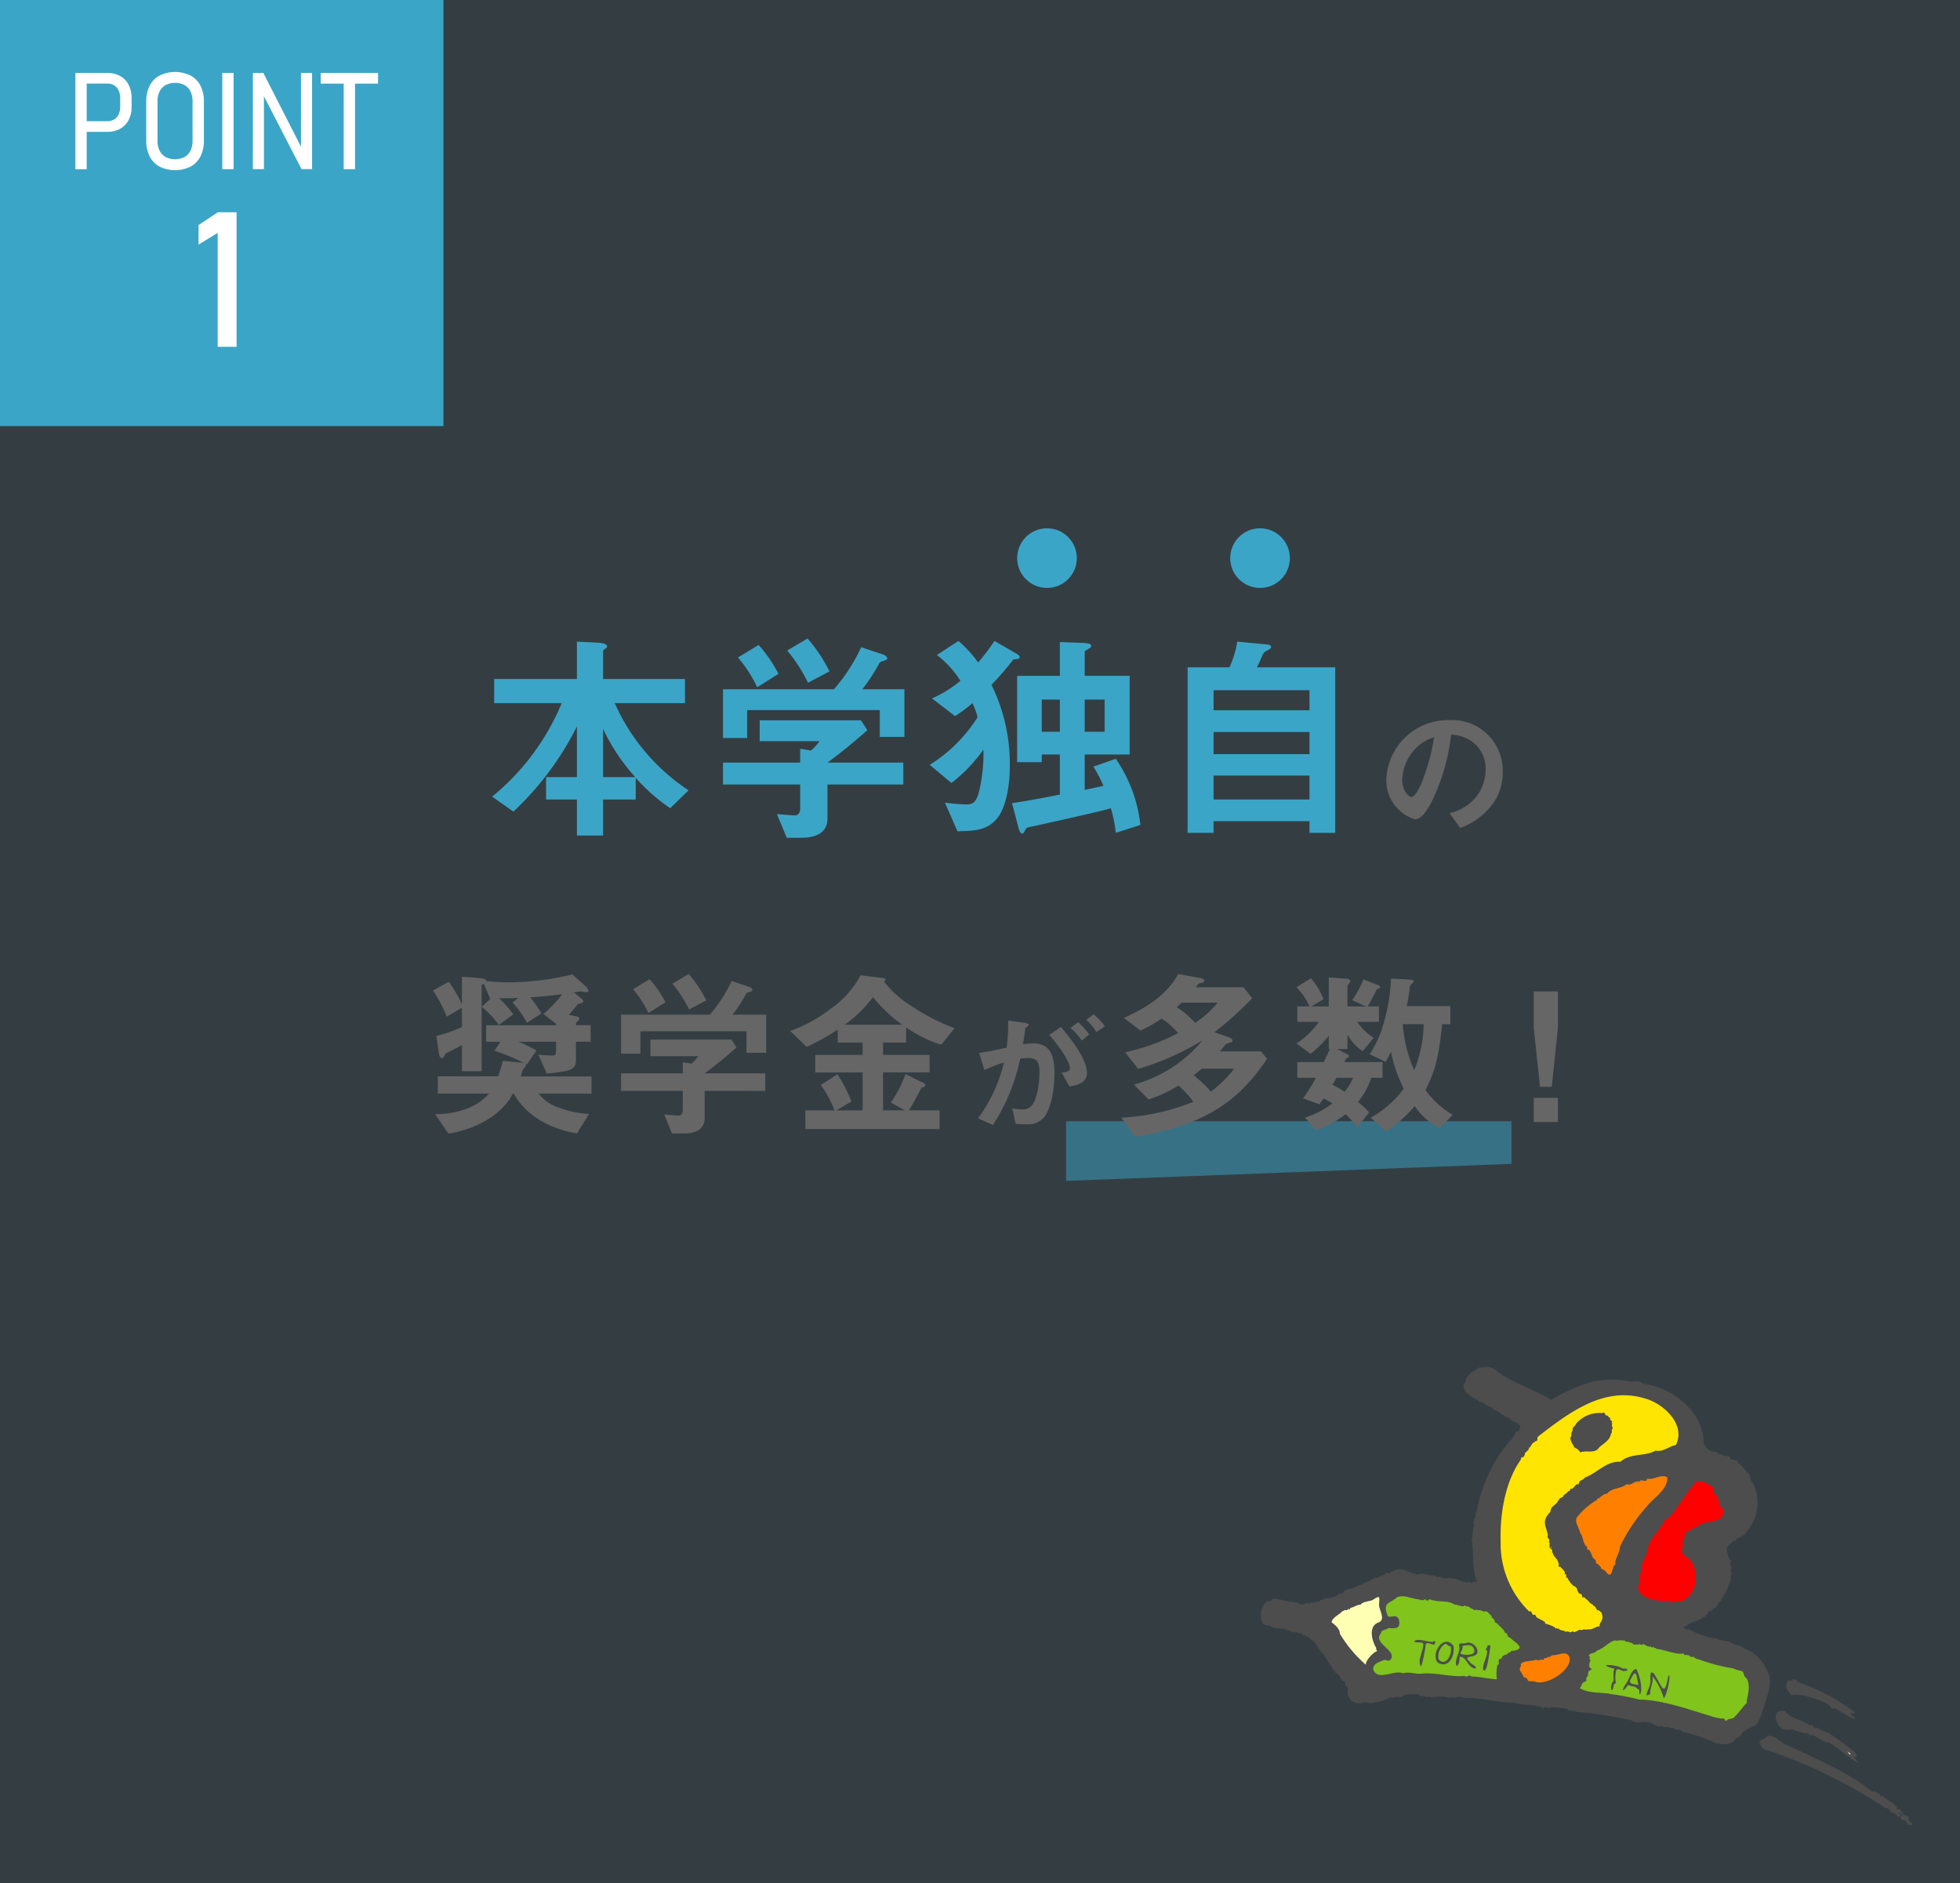 <svg id="レイヤー_1" data-name="レイヤー 1" xmlns="http://www.w3.org/2000/svg" width="230" height="221" viewBox="0 0 230 221"><rect x="0" y="0" width="230" height="221" fill="#333333" stroke="none"/><g opacity="0.1"><rect x="-2.5" y="-2.5" width="235" height="226" fill="#3ba5c8"/><path d="M230,0V221H0V0H230m5-5H-5V226H235V-5Z" fill="#3ba5c8"/></g><path d="M78.645,94.852A21.942,21.942,0,0,1,74.6,91.283v2.546H70.771v4.225H67.7V93.829H64.079V91.2H67.7V85.247a35.212,35.212,0,0,1-7.454,10l-2.493-1.759a28,28,0,0,0,8.162-10.97H57.99V79.682H67.7V75.3l2.572.132c.341.026.971.131.971.42,0,.105-.079.183-.236.288-.158.132-.237.21-.237.315v3.228h9.606v2.835H72.136A23.885,23.885,0,0,0,80.8,92.752Zm-7.874-9.317V91.2H74.55A22.745,22.745,0,0,1,70.771,85.535Z" fill="#3ba5c8"/><path d="M103.241,86.48V83.331H87.678v3.28H84.843V80.89H97.861a20.917,20.917,0,0,0,3.2-4.934l2.6.866c.158.052.447.236.447.446a.151.151,0,0,1-.105.157c-.079.079-.657.21-.762.315a22.324,22.324,0,0,1-2.047,3.15h4.935v5.59ZM97.1,92.07v3.963c0,1.837-1.522,2.283-3.123,2.283H92.323l-1.154-2.781c.315.026,1.784.157,2.1.157.447,0,.63-.394.63-.787V92.07H84.843V89.5H93.9V87.871l1.26.21a4.816,4.816,0,0,0,1-1.1H89.148V84.538h11.889l.735,1.154c-1.181,1.077-3.255,2.783-4.672,3.806H106V92.07ZM88.859,80.653a16.088,16.088,0,0,0-2.257-3.49l2.414-1.47a15.944,15.944,0,0,1,2.336,3.386Zm5.958-.525a18.075,18.075,0,0,0-2.441-3.779l2.388-1.417a18.117,18.117,0,0,1,2.572,3.858Z" fill="#3ba5c8"/><path d="M119.387,77.347c-.446.026-.5.026-.6.21a34.21,34.21,0,0,1-2.441,2.808,21.074,21.074,0,0,1,2.153,9.474c0,2.913-.63,5.144-1.444,6.141-1.181,1.5-2.7,1.523-4.7,1.575l-1.47-3.359a22.732,22.732,0,0,0,2.52.21c.761,0,1.1-.237,1.443-1.339a18.692,18.692,0,0,0,.552-5.091,18.223,18.223,0,0,1-3.753,3.91L109.1,89.76a17.659,17.659,0,0,0,5.617-5.59,9.285,9.285,0,0,0-.6-1.653,16.032,16.032,0,0,1-2.047,1.522l-2.7-2.073a13.938,13.938,0,0,0,3.333-2.074,11.688,11.688,0,0,0-2.756-3.018l2.519-1.653a14.081,14.081,0,0,1,2.31,2.519,22.17,22.17,0,0,0,1.916-2.519l2.467,1.417c.236.131.5.315.5.472C119.65,77.242,119.545,77.32,119.387,77.347Zm11.548,20.392a16.589,16.589,0,0,0-.577-2.887c-.762.21-1.549.42-3.544.866-1.338.315-4.435,1-5.485,1.234-.787.157-.866.183-.945.315-.262.525-.289.551-.446.551-.21,0-.341-.341-.42-.683l-.761-2.886c1.575-.21,3.753-.63,5.617-1v-4.7h-2.126v.893h-2.887V79.315h5.013V75.352l2.781.1c.5.026.893.105.893.341,0,.158-.079.21-.341.368-.394.236-.42.262-.42.341v2.808h5.275v9.238h-5.275V92.7c1.233-.262,1.312-.289,2.2-.472a15.921,15.921,0,0,0-1.181-2.258l2.625-.918a16.86,16.86,0,0,1,2.887,7.768ZM124.374,82.1h-2.126v3.779h2.126Zm5.249,0h-2.336v3.779h2.336Z" fill="#3ba5c8"/><path d="M153.668,97.739V96.375H142.409v1.364h-3.045V78.318h4.908a11.65,11.65,0,0,0,.919-3.019l3.569.342c.236.026.394.131.394.288s-.158.237-.236.289c-.473.262-.552.289-.683.5-.052.078-.6,1.365-.734,1.6h9.185V97.739Zm0-16.744H142.409v2.362h11.259Zm0,4.907H142.409v2.6h11.259Zm0,5.118H142.409v2.809h11.259Z" fill="#3ba5c8"/><path d="M175.262,94.207a8.11,8.11,0,0,1-3.914,2.957l-1.243-1.731a5.657,5.657,0,0,0,3.024-1.8,5.257,5.257,0,0,0,1.21-3.344,3.958,3.958,0,0,0-1.21-2.939,4.292,4.292,0,0,0-2.856-1.126A23.856,23.856,0,0,1,168.19,93.7c-.5,1.041-1.277,2.452-2.151,2.452a4.78,4.78,0,0,1-3.36-4.519,7.246,7.246,0,0,1,7.409-7.123,5.936,5.936,0,0,1,6.25,6.115A6.275,6.275,0,0,1,175.262,94.207Zm-9.038-6.468a5.5,5.5,0,0,0-1.68,3.729c0,1.361.773,2.067,1.075,2.067.874,0,2.319-4.385,2.655-7.006A4.957,4.957,0,0,0,166.224,87.739Z" fill="#666"/><rect x="-4" y="-4" width="56.036" height="54" fill="#3ba5c8"/><path d="M8.844,8.56h1.329v11.3H8.844Zm.816,5.663h2.945a1.508,1.508,0,0,0,.792-.206,1.335,1.335,0,0,0,.524-.59,2.072,2.072,0,0,0,.183-.9v-.994a2.134,2.134,0,0,0-.183-.917,1.366,1.366,0,0,0-.52-.6,1.479,1.479,0,0,0-.8-.209H9.66V8.56h2.89a3.158,3.158,0,0,1,1.539.357,2.439,2.439,0,0,1,1,1.029,3.349,3.349,0,0,1,.354,1.581v1.01a3.266,3.266,0,0,1-.354,1.558,2.443,2.443,0,0,1-1,1.021,3.159,3.159,0,0,1-1.539.358H9.66Z" fill="#fff"/><path d="M18.73,19.556a2.774,2.774,0,0,1-1.169-1.208,4.063,4.063,0,0,1-.4-1.872V11.939a4.057,4.057,0,0,1,.4-1.876,2.775,2.775,0,0,1,1.169-1.2,4.163,4.163,0,0,1,3.628,0,2.775,2.775,0,0,1,1.169,1.2,4.069,4.069,0,0,1,.4,1.876v4.537a4.075,4.075,0,0,1-.4,1.872,2.774,2.774,0,0,1-1.169,1.208,4.163,4.163,0,0,1-3.628,0Zm2.913-1.123a1.7,1.7,0,0,0,.707-.742,2.571,2.571,0,0,0,.245-1.169v-4.63a2.577,2.577,0,0,0-.245-1.169,1.7,1.7,0,0,0-.707-.742,2.487,2.487,0,0,0-2.2,0,1.723,1.723,0,0,0-.711.742,2.538,2.538,0,0,0-.249,1.169v4.63a2.532,2.532,0,0,0,.249,1.169,1.723,1.723,0,0,0,.711.742,2.478,2.478,0,0,0,2.2,0Z" fill="#fff"/><path d="M27.411,19.855H26.083V8.56h1.328Z" fill="#fff"/><path d="M29.679,8.56H30.9l4.7,9.205-.279.078V8.56h1.3V19.847H35.382l-4.708-9.128.3-.039v9.167h-1.3Z" fill="#fff"/><path d="M37.634,8.56h6.728V9.811H37.634Zm2.7.808h1.328V19.855H40.33Z" fill="#fff"/><path d="M27.761,40.7H25.546V27.327L23.3,28.706V26.415l2.247-1.5h2.215Z" fill="#fff"/><circle cx="122.862" cy="65.499" r="3.5" fill="#3ba5c8"/><circle cx="147.862" cy="65.499" r="3.5" fill="#3ba5c8"/><polygon points="177.362 136.587 125.101 138.587 125.101 131.587 177.362 131.587 177.362 136.587" fill="#3ba5c8" opacity="0.5"/><path d="M67.584,122.249v2.078c0,1.239-.567,1.386-3.422,1.659l-.987-2.2c.441.042,1.218.084,1.617.084.294,0,.462-.021.462-.567v-1.049h-4.41a19.314,19.314,0,0,1,2.1,1.028l-1.113,1.638a27.374,27.374,0,0,0-3.8-1.617l.693-1.049h-1.68v-1.932h8.21v-.168l-1.491-1.155a14.479,14.479,0,0,0,2.225-2.33c-1.574.21-2.393.273-3.758.378a13.5,13.5,0,0,1,1.3,1.889l-1.7,1.092a11.832,11.832,0,0,0-1.679-2.373l.671-.546c-1.091.042-1.343.042-2.246.042a13.988,13.988,0,0,1,1.659,1.89l-1.7,1.239a11.936,11.936,0,0,0-1.995-2.121l.987-.924-.756-1.784c-.189.105-.252.126-.252.252v10.015H54.21v-3.066c-.294.168-.882.462-1.3.672-.588.273-.63.294-.777.609-.084.168-.147.252-.273.252-.273,0-.336-.441-.357-.567l-.294-2.036a18.467,18.467,0,0,0,3-1.05v-2.268l-1.785,1.05a14.693,14.693,0,0,0-1.617-3.065l1.848-1.029a13.518,13.518,0,0,1,1.554,2.666v-3.254l1.742.126c1.092.084,1.092.21,1.092.378a26.69,26.69,0,0,0,2.709.147,31.968,31.968,0,0,0,7.411-.924l1.68,1.491a1.172,1.172,0,0,1,.21.4c0,.189-.21.189-.273.189-.105,0-.588-.084-.693-.084-.042,0-.651.1-.777.1l.819.65c.084.063.315.252.315.4a.263.263,0,0,1-.1.189,4.148,4.148,0,0,0-.546.168c-.084.084-.861,1.05-1.029,1.239l1.008.21c.084.021.21.105.21.21,0,.126-.168.294-.21.336a.47.47,0,0,0-.189.462h1.722v1.932ZM63.2,128.337a4.867,4.867,0,0,0,2.289,1.617,11.946,11.946,0,0,0,3.632.777L67.71,133.02c-2.75-.462-5.879-1.848-7.411-4.683h-.126c-1.05,2.121-3.717,4.074-7.559,4.7l-1.554-2.289c2.331,0,4.829-.651,6.32-2.415H51.375v-2.015h7.076A13.984,13.984,0,0,0,59,124.5l2.225.21c.042,0,.5.063.5.252,0,.147-.147.315-.357.546-.063.21-.084.273-.273.819h8.315v2.015Z" fill="#666"/><path d="M87.6,123.55v-2.519H75.147v2.624H72.879v-4.577H83.293a16.75,16.75,0,0,0,2.562-3.947l2.078.693c.126.042.357.189.357.357a.121.121,0,0,1-.084.126c-.063.063-.525.168-.609.252a17.926,17.926,0,0,1-1.637,2.519h3.947v4.472Zm-4.913,4.472v3.171c0,1.47-1.218,1.827-2.5,1.827H78.863l-.924-2.226c.252.021,1.428.126,1.68.126.357,0,.5-.315.5-.63v-2.268H72.879v-2.057h7.244v-1.3l1.008.168a3.841,3.841,0,0,0,.8-.882H76.322V122h9.512l.588.923c-.945.861-2.6,2.226-3.738,3.045H89.8v2.057Zm-6.593-9.133a12.8,12.8,0,0,0-1.8-2.792l1.931-1.176a12.824,12.824,0,0,1,1.869,2.708Zm4.767-.42a14.431,14.431,0,0,0-1.953-3.023l1.911-1.134a14.586,14.586,0,0,1,2.057,3.086Z" fill="#666"/><path d="M110.445,122.605a14.808,14.808,0,0,1-4.115-2.036v1.785h-2.709V123.8h5.459v2.058h-5.459v4.451H106.2l-1.659-.924a14.452,14.452,0,0,0,1.722-3.338l2.183,1.092a.34.34,0,0,1,.147.21.186.186,0,0,1-.147.189c-.252.084-.294.1-.357.21-.4.755-1.112,2.057-1.427,2.561h3.59V132.5H94.509v-2.184h3.422a12.138,12.138,0,0,0-1.616-2.981l1.952-1.26a16.453,16.453,0,0,1,1.638,3.191l-1.764,1.05h3.087V125.86H95.664V123.8h5.564v-1.448H98.309v-1.533a24.657,24.657,0,0,1-3.653,2.036l-1.932-1.868a16.414,16.414,0,0,0,4.7-2.562,11.322,11.322,0,0,0,3.57-3.968l2.708.336c.084.021.189.084.189.189a.191.191,0,0,1-.063.147c-.021.042-.063.084-.063.105a12.005,12.005,0,0,0,3.129,2.792,24.426,24.426,0,0,0,5.123,2.646Zm-8-5.584a14.907,14.907,0,0,1-3.317,3.233h6.74A17.418,17.418,0,0,1,102.445,117.021Z" fill="#666"/><path d="M122.36,131.29a2.524,2.524,0,0,1-1.915.655,11.756,11.756,0,0,1-1.261-.067l-.4-1.815a4.9,4.9,0,0,0,1.143.135,1.308,1.308,0,0,0,1.159-.47c.756-.941.89-3.058.89-3.864,0-1.294-.319-1.7-1.361-1.7a5.523,5.523,0,0,0-.907.084,22.546,22.546,0,0,1-3.192,7.778l-1.747-.789a17.845,17.845,0,0,0,3.041-6.552,14.912,14.912,0,0,0-2.285.907l-.621-2.016c1.276-.2,1.847-.319,3.225-.622a20.13,20.13,0,0,0,.168-3.192l2.016.286c.219.033.4.117.4.252,0,.067-.017.084-.184.185-.2.134-.2.134-.236.352-.084.672-.118.975-.252,1.731a7.054,7.054,0,0,1,1.227-.118c2.268,0,2.469,2,2.469,3.495C123.737,128.367,123.149,130.534,122.36,131.29Zm3.125-3.8-.891-1.6c.605-.084.957-.168.957-.571,0-.42-.638-1.8-2.418-3.864l1.36-.941c.773.924,3.058,3.629,3.058,5.41C127.551,127.208,126.106,127.409,125.485,127.493Zm1.461-5.376a7.474,7.474,0,0,0-1.327-1.478l.907-.672a10.416,10.416,0,0,1,1.294,1.428Zm1.713-.991a6.667,6.667,0,0,0-1.192-1.445l.874-.638a7.69,7.69,0,0,1,1.31,1.411Z" fill="#666"/><path d="M133.191,133.418l-1.6-2.246a26.427,26.427,0,0,0,8.461-1.869,12.551,12.551,0,0,0-1.763-1.91,15.857,15.857,0,0,1-3.507,1.637l-1.721-1.742a15.873,15.873,0,0,0,8.062-5.207,31.094,31.094,0,0,1-7.558,3.359l-1.533-1.953a23.913,23.913,0,0,0,6.215-2.246,8.612,8.612,0,0,0-1.932-1.7,18.589,18.589,0,0,1-2.478,1.407l-1.952-1.491c4.3-1.89,5.648-3.884,6.383-5.144l2.561.462c.252.042.483.147.483.315a.207.207,0,0,1-.168.21c-.063.042-.42.1-.483.147s-.294.357-.357.42h5.627l1.008,1.28a38.348,38.348,0,0,1-4.43,3.99l1.764.63c.168.063.356.147.356.336a.205.205,0,0,1-.125.21,3.419,3.419,0,0,0-.651.23c-.1.105-.588.714-.714.84h4.829l.714.882C145.557,128.9,141.8,132.012,133.191,133.418Zm5.48-15.747c-.231.21-.252.231-.588.525a10.713,10.713,0,0,1,2.162,1.848,11.689,11.689,0,0,0,2.646-2.373Zm2.351,7.748c-.462.378-.5.42-.945.777a14.692,14.692,0,0,1,2.016,1.91,13.268,13.268,0,0,0,2.729-2.687Z" fill="#666"/><path d="M160.909,126.49a8.694,8.694,0,0,1-1.553,2.834,12.419,12.419,0,0,1,1.3,1.218l-1.343,1.743c-.777-.9-1.092-1.218-1.407-1.533a11.85,11.85,0,0,1-3.485,1.89l-1.281-1.491a10.2,10.2,0,0,0,3.212-1.659,6.656,6.656,0,0,0-1.05-.567c-.252.357-.294.4-.462.672l-1.931-.693a21.778,21.778,0,0,0,1.512-2.414h-2.184v-1.848h3.107c.252-.525.357-.777.714-1.533h-.126v-1.553a14.107,14.107,0,0,1-2.141,2.12l-1.659-1.218a9.151,9.151,0,0,0,2.625-2.54h-2.52v-1.806h1.428a7.365,7.365,0,0,0-1.533-2.246l1.7-1.05a7.734,7.734,0,0,1,1.469,2.456l-1.427.84h2.057v-3.4l2.037.147c.294.021.483.1.483.294,0,.063-.021.126-.147.273a.516.516,0,0,0-.189.315v2.372h2.162l-1.595-.735a13.877,13.877,0,0,0,1.323-2.435l1.658.651c.084.042.294.126.294.252,0,.084-.063.105-.1.126-.252.1-.273.1-.336.21-.294.609-.693,1.322-1.008,1.931h1.3v1.806h-2.54a5.873,5.873,0,0,0,1.931,1.869l-1.3,1.574a5.475,5.475,0,0,1-1.785-1.952v1.7H156.9l1.2.609c.084.042.189.126.189.231,0,.147-.168.189-.315.273a1.96,1.96,0,0,0-.21.42h4.472v1.848Zm-4.073,0c-.168.273-.315.567-.483.819a11.079,11.079,0,0,1,1.428.818,6.678,6.678,0,0,0,1.008-1.637Zm12.115,5.9a7.577,7.577,0,0,1-2.94-2.583,16.48,16.48,0,0,1-3.359,3l-1.806-1.638a11.8,11.8,0,0,0,3.885-3.422,15.323,15.323,0,0,1-1.491-4.326c-.126.252-.336.672-.63,1.2l-1.869-.9a13.456,13.456,0,0,0,1.722-3.968,22.325,22.325,0,0,0,.777-4.913l2.247.126c.23.021.4.021.4.189,0,.063,0,.105-.126.21a.833.833,0,0,0-.335.546,18.5,18.5,0,0,1-.357,2.162h5.123v2.121h-.966c-.4,3.968-.84,5.564-1.953,7.726a10.452,10.452,0,0,0,3.192,2.919Zm-4.346-12.2a16.716,16.716,0,0,0,1.343,5.417,14.618,14.618,0,0,0,1.113-5.417Z" fill="#666"/><path d="M182.1,127.54h-1.385l-.735-6.929v-4.262h2.834v4.262Zm-2.12,4.136v-2.835h2.834v2.835Z" fill="#666"/><path d="M175.489,160.778c1.969,1.609,4.378,2.141,6.522,3.526a20.352,20.352,0,0,1,4.823-2.137,10.333,10.333,0,0,1,4.385-.037c.511.073,1.187-.219,1.534.256,3.482.407,7.06,3.261,7.18,6.869a1.38,1.38,0,0,0,1.443,1.133c.183.054.255.42.53.255.152.275.171-.152.292.256.2-.219.4.146.585-.018.274.036.237.53.6.383.165.165.6.055.549.439.451.171.768.819,1.114,1.114.42.293.255.932.657,1.242a5.149,5.149,0,0,1-.876,5.828c-.055.366-.475.292-.6.494-.11.182-.567.018-.494.383-.054.146-.146,0-.219,0-1,.9-1.046.709-.657,2.01-.019.255.493.347.164.566.091.274.055.512.165.786-.329.219.237.584-.128.858a1.125,1.125,0,0,1-.2.986,5.68,5.68,0,0,1-.9,1.773c.055.018.037.054.037.091-.409.128-.38.709-.822.9-.238.018-.2.311-.457.292-.4.183-.4.731-.858.749-.552.576-1.555.459-2.047,1.133-.63-.174.049.521.4.292a6.984,6.984,0,0,0,2.138.859c.273.276,1.2.095,1.315.384a7.527,7.527,0,0,1,1.407.292c.378.352,1.086.285,1.553.694a4.515,4.515,0,0,1,2.539,2.266c1.171,1.714.094,3.455-.366,5.206-.767,2.2-.671,1.223-2.411,2.466.087.445-.715.456-.84.877-.637.663-1.481.44-2.247.311a17.54,17.54,0,0,0-3.837-1.316c-.342-.335-.805-.156-1.187-.493-.164.164-.365-.018-.53-.073a1.6,1.6,0,0,1-.822-.128c-.566.22-1.023-.42-1.608-.438-.6-.128-1.26.292-1.753-.183a46.456,46.456,0,0,0-6.54-1.023c-.347-.311-.9.055-1.17-.4-.31.146-.548-.274-.73,0-.076-.113-.326-.171-.4-.055l-.165-.146c-.008.293-.087.01-.292.037l-.055.073c-.122-.17-.309-.041-.164.091-.183-.274-.42.183-.566-.164-.23-.088-.4.287-.494.036-1.076-.391-2.186-.22-3.38-.566-2,.022-3.773-.623-5.864-.548-.365-.256-.767-.092-1.151.037.164-.194-.437-.067-.529-.037-.841-.358-1.719.04-2.521-.165-.092.165-.2-.036-.329.037-.11-.183-.366,0-.567-.11a.47.47,0,0,0-.42-.2L165,198.85l-.055.164v-.127c-.163-.052-.531.405-.566.255-.027-.007-.213.207-.164.037-.366-.2-.676.274-.987-.037a4.858,4.858,0,0,1-1.936.639c-.219-.018-.53.2-.731.019-.03-.1-.3.057-.42,0l-.128-.128-.073.073.091.055a1.783,1.783,0,0,1-1.534-.256c-.01-.174-.036-.224-.2-.2.129-.036-.11-.37-.092-.329-.146-.109.055-.365-.109-.383.088-.092.086-.313.036-.329.216-.272-.275-.369-.292-.694.2-.34-.424-.249-.4-.53,0-.238-.256-.055-.164-.292l-.092.036c.1-.386-.713-.44-.493-.658-.431-.2-.006-.1-.2-.274-.036.019-.055.092-.091.074-.183-.074.036-.183-.073-.275a15,15,0,0,1-.895-1.37c.02-.143-.237-.347-.421-.4.147-.2-.274-.255-.255-.493a3.627,3.627,0,0,0-1.717-1.535c-.077.174-.307-.252-.366-.273-.055.036-.073.146-.164.109v-.109l-.2.073-.055-.165c-.274.2-.165-.182-.439.055-.31,0-.456-.365-.785-.256-.564-.344-1.408-.111-1.9-.493-.347-.146-.895-.018-1.023-.457a2.226,2.226,0,0,1,.53-2.411c.255-.091.657,0,.712-.347A8.437,8.437,0,0,1,151.3,188c.164.092.548-.2.585.128.156-.248.436.076.73.146l.092.092c.036-.018.054-.073.091-.073.128.109.2-.055.329-.128l.438-.092c-.091.074,0,.165.055.22.026-.237.373-.247.6-.183.237-.274.621,0,.785-.365l.238.054c-.009-.177,0-.18.182-.127.019-.22.2.018.311-.128.091.128.292-.11.42.073.146-.347.731-.11.822-.493.11-.165.548.091.567-.275.055,0,.073.11.164.074.044-.058.066-.087,0-.128-.033-.147.466-.146.384-.311.212.112,1.071-.249,1.315-.42.451-.021.882-.539,1.279-.493.073-.019.128-.22.237-.092.059-.164.054-.2.238-.164.055-.055.036-.238.183-.165.274.22.383-.146.657-.164.11-.146.567-.091.53-.329.274-.255.639.274.694-.237.4-.017.911-.446,1.242-.2.128-.055.475.128.658.109.055.293.493.019.475.293.11.2.183-.165.292.091.2-.02.186.009.293.128.128-.238.42.037.566-.183.271.069.66.1.877.183.4.11.749-.092.986.274.11-.146.512-.018.658.055-.03.173.582-.093.786.146-.095-.333.294-.1.365,0,.149-.211.949.2,1.224.329.073-.073.256,0,.365.055.183.054.475-.2.548.127.541-.435.42-.038.768-.219-.664-1.592-.35-3.51-.64-4.969.192-.476.09-1.315.329-1.735-.31-.092.091-.329-.091-.53.365-.2.091-.694.365-1.023a17.772,17.772,0,0,1,2.886-6.942c.225,0,.026-.4.329-.42.407-.709,1.173-1.2,1.389-2.01a.3.3,0,0,0,.365-.055c-.109-.274.329-.4.092-.639-.339-.476-.993-.372-1.224-.877a3.532,3.532,0,0,1-1.316-.767c-.272-.064-.688-.2-.712-.493-.6.011-.828-.587-1.48-.622-.674-.6-1.5-.683-1.882-1.7-.091-.292.311-.584.274-.9.245-.76,1.077-1.046,1.571-1.443C174.362,160.472,174.792,160.236,175.489,160.778Z" fill="#4d4d4d"/><path d="M192.954,164.1c2.2.558,4.913,3.03,3.709,5.481-.821.153-1.522.866-2.393.658-1.2.713-3.024.268-4.111,1.315-1.635-.133-2.78,1.361-4.183,1.845-.2.347-.713.292-.713.767-.018,0-.205.1-.164.018-.311.037-.384.6-.786.53-.091.092-.073.366-.292.274-.1.277-.521.392-.567.585-.091.219-.6.2-.493.53-.018-.055-.055-.037-.091-.037-.238.621-.914.639-.932,1.352-1.1,1.128-.516,1.635-.292,2.758-.14.2.062.393.2.53-.105.083-.111.36.036.42-.109.128-.018.311-.036.457.055.219.365.183.256.439.188-.044-.145.352.164.182-.219.288.576.731.566,1.151.238.146-.146.585.293.53.182.274.584.457.493.858.4.019-.055.421.329.421.128.383.621.986.876,1.023.384.219.165.8.731.9.207.121-.013.618.329.292-.109.165.183.073.165.238.365.164.438.566.858.676.073.036-.054.128.055.164.163-.106.362.347.475.53.183-.073.347.128.493.274.388.987-.333,1.092-.2,1.608-.456-.037-.858.456-1.315.328-.274.128-.53-.073-.822.128-.334-.255-.767.475-1.078.092-.256.383-.548-.183-.8.146.018-.274-.676-.128-.84-.475l-.11.109c-.018-.255-.255.037-.292-.2a3.923,3.923,0,0,0-1.187-.456c.319-.218-.934-.589-1.042-.822.037-.128-.109-.183-.164-.238-.384.219-.219-.53-.64-.365a11.162,11.162,0,0,1-3.343-8.276c-.091-2.983.468-6.892,2.393-9.573-.127-.347.366-.127.329-.42.055,0,.073-.054.11-.073-.091-.4.53-.475.493-.858.311-.147.274-.585.658-.658-.019-.165.292-.073.329-.292a.471.471,0,0,1,.091-.384C184.015,165.866,188.158,162.658,192.954,164.1Z" fill="#ffe501"/><path d="M188.021,165.839c.31-.271.3.345.585.292.11-.018.11.036.146.11-.054.2.311.036.183.292,0,.2.42.237.164.457l.147.127c-.238.019,0,.348,0,.53-.2.146,0,.475-.2.6-.136.828-.89,1.143-1.425,1.662-.494.731-1.425.256-2.138.53-.158-.015-.093-.28-.255-.2,0-.2-.4-.255-.53-.456-.111-.289-.69-1.023-.256-1.279-.14.022.019-.675.128-.621-.164-.384.274-.457.365-.786A3.6,3.6,0,0,1,188.021,165.839Z" fill="#4d4d4d"/><path d="M195.658,173.365c.057,1.485-1.588,2.374-2.411,3.435a20.133,20.133,0,0,0-3.161,4.731c.017.768-.667,1.428-.512,2.1l-.146.055c-.363.725-.275,1.714-1.077.658-.128-.165-.53-.147-.494-.421l-.4-.42c-.274.074-.109-.328-.256-.475-.493-.237-.365-.822-.785-1.169-.329.037-.037-.292-.274-.4-.433-.43-.344-1.138-.712-1.553-.113-.649-.688-1.226-.4-1.808a8.3,8.3,0,0,1,2.3-2.028c.183-.037,0-.292.238-.2.347-.219.658-.639.986-.548.6-.777,1.679-.552,2.339-1.151.548.256.932-.475,1.48-.274.237-.457.822.256.913-.365C194.136,173.705,194.858,172.965,195.658,173.365Z" fill="#ff8001"/><path d="M200.316,174.169c1.309.444.442,1.007,1.023,1.169a6.934,6.934,0,0,1,.4.987c-.054.475.311.548.494.859.2.31-.147.511-.147.822-.182.438-.694.219-.95.566-.442-.077-1.857.291-2.027.657-.439-.164-.548.457-.969.421-.618.221-.31.921-.712,1.242.267.664-.45,1.118.365,1.754a2.382,2.382,0,0,1,1.078,2.5c.347,1.216-.935,3.1-2.3,2.814-.416.015-.36.3-.73-.128-1,.207-3.26-.146-3.545-1.278-.295-.44.363-.763.074-1.152,0-.639.383-1.132.292-1.772.188-.675.662-1.187.694-1.918.282-1.167,1.305-2.032,1.9-3.124.073-.11.237-.42.42-.329,1.213-1.223,1.987-2.735,2.941-3.873.293.037.092-.329.293-.383.292-.384.657,0,1.041-.146Z" fill="#ff0001"/><path d="M182.048,181.623c-.109.106-.064-.033-.073-.092C181.993,181.55,182.048,181.568,182.048,181.623Z" fill="#fff"/><path d="M182.505,182.536l-.074-.055C182.479,182.48,182.519,182.473,182.505,182.536Z" fill="#fff"/><path d="M166.282,187.67c.294.023.729.273.895,0,.092,0,.329.347.457.073.2-.128.365.091.53.054.661.229,1.823-.012,2.539.53.238-.055.329.11.548.037-.047-.019-.081.063-.091.091.182-.109.493.238.694-.055.237.219.566.019.712.366.2-.128.439.4.622.128.2.159.58-.052.73.219.11-.238.183.219.293-.019.4-.055.589.425.858.585-.164.183.146.165.128.292.292.055.11.585.457.494.232.373.867.707.932,1.151.4,0,.255.6.621.566.417.512,1.9,1.184.584,1.516-.164.055-.511-.036-.584.256-.183-.128-.165.109-.329.091-.055.311-.329,0-.4.274-.347.019-.11.421-.512.366-.264.229.119.727-.237.676a4.6,4.6,0,0,0-.073,1.717c-1.062-.061-1.973-.306-2.978-.329-.329-.311-.493.2-.822-.073-1.583.175-3.378-.445-5.134-.256-.663.049-1.435-.267-2.082-.037-1.021-.493-3.017,1.009-3.508-.493.033-.741.749-.8,1.316-1.114l.054.073c.2-.091.348.11.6,0,1.069-1.109-2.11-1.972-1.059-3.16.011-.47.613-.354.858-.621.929.035,1.5.123,1.243-1.06-.416-.771-1.257.166-1.371-.584-.57-1.422.516-1.3,1.152-1.974C164.754,187.134,165.447,187.555,166.282,187.67Z" fill="#80c41c"/><path d="M161.825,188.291c-.012.7.868,1.8-.11,2.137-1.18.47-.723,2.16-.2,3-.128.146.128.2.036.365-.4.13-1.288,1.033-1.278,1.571a15.061,15.061,0,0,1-3.033-3.616c-.043-.681-.6-1.053-.986-1.371.1-.569.906-.867,1.26-1.279.183-.036.274-.219.493-.109.095-.063.3-.256.384-.091.094-.063.037-.1.037-.2.42-.026.787-.4,1.224-.366.211-.337.892-.389,1.37-.53C161.952,187.205,161.9,187.284,161.825,188.291Z" fill="#ffffb3"/><path d="M190.652,192.511c.128.292.347.073.53.219a.93.93,0,0,1,.585.311c.237-.165.566.091.694-.146-.015.237.21.027.292.2-.09-.475.466.271.987.128,0,.073.073.092.109.146.274-.255.165.147.457,0l.036.128c1.066.11,2.251.723,3.252.548-.026.379.457.025.493.274.118-.251.236.276.366.055-.055.073.2.183.219.037.183.054.329.347.567.292a21.65,21.65,0,0,0,4.165,1.1c1.16.525,1.019-.024,1.315.95.808.579.417,2.106.238,2.923a.172.172,0,0,1-.037.238c-.588.6-.874,1.114-1.443,1.643-.22.22-.64.092-.859.366-.292.11-.183-.365-.493-.238a4.958,4.958,0,0,1-1.37-.292c-2.755-.833-5.745-1.9-8.385-1.937a29.453,29.453,0,0,0-3.289-.639c-1.2-.244-2.734-.06-3.69-.712.256-.238.164-.585.53-.731a.214.214,0,0,0,.2-.329c.018-.237.365-.42.182-.657.183-.074,0-.165.11-.256.128-.091.329-.128.366-.292-.431-.077-.287-.716-.147-.987.055-.164-.146-.055-.128-.2.256-.183-.219-.31.037-.493.274-.2.639-.128.858-.457.68-.185,1.29-.876,1.846-1.1a.577.577,0,0,1,.511-.037C190.056,192.432,190.387,192.557,190.652,192.511Z" fill="#80c41c"/><path d="M168.036,192.675c.164.073.256-.237.384,0,0,.183-.092.457-.329.292-.256,0-.621-.292-.786,0a15.506,15.506,0,0,1-.529,2.595c-.564-.55.325-1.886.237-2.686-.293-.237-.8-.037-1.078-.237C166.309,192.2,167.45,192.69,168.036,192.675Z" fill="#4d4d4d"/><path d="M170.557,193.132c.226,1.183-.586,2.786-1.864,1.973C167.853,194.013,169.421,191.688,170.557,193.132Z" fill="#4d4d4d"/><path d="M173.261,193.387c.705,1.5-1.966.618-.786,1.645.144.342.815.4.694.767-.916.047-1.065-1.47-1.881-1.352-.019.4-.037.914-.366,1.078-.336-.788.575-1.686.274-2.484.146-.348.695-.037.95-.275A1.166,1.166,0,0,1,173.261,193.387Z" fill="#4d4d4d"/><path d="M170.21,193.168c.3.865-.527,2.538-1.389,1.572a1.734,1.734,0,0,1,.695-1.773C169.844,192.785,169.881,193.3,170.21,193.168Z" fill="#80c41c"/><path d="M172.968,193.534c.306.805-1.1.752-1.589.548.037-.329.329-.53.238-.914C172.055,193.077,172.786,192.9,172.968,193.534Z" fill="#80c41c"/><path d="M174.905,193.205c-.117.421-.368,3.349-.859,2.759-.073-.841.512-1.425.457-2.266-.347-.146.128-.347.036-.566A.226.226,0,0,1,174.905,193.205Z" fill="#4d4d4d"/><path d="M184.185,194.484c.347,1.5-2.818,3.5-4.147,2.831-.274-.054-.621.11-.785-.164.018-.274-.329-.219-.475-.365-.073-.42-.713-.786-.293-1.261-.26-.677,1.353-.528,1.772-.749.256.219.585-.128.9.037.018-.4.329-.073.493-.366.256.11.347-.182.566-.2C182.934,194.31,183.762,193.6,184.185,194.484Z" fill="#ff8001"/><path d="M190.415,195.836c.514-.125.865.279.164.255-.329.073-.621-.4-.913-.091a3.331,3.331,0,0,0-.037,1.534c-.475.129-.146.713-.53.822a1.266,1.266,0,0,1,.238-1.114c.055-.475-.11-1.023.128-1.406C187.019,195.252,189.769,195.265,190.415,195.836Z" fill="#4d4d4d"/><path d="M192,195.854c.41.728.814,2.375.457,3-.219-.164.091-.621-.292-.621-.22-.4-.768-.274-1.115-.494-.814,1.18-.728.486-.146-.292C191.243,196.951,191.367,196.012,192,195.854Z" fill="#4d4d4d"/><path d="M194.069,196.384c1.051,1.633,1.218,2.936,1.717.237.4-.177-.317,2.8-.567,2.631a7.1,7.1,0,0,0-1.315-2.54c.157.777-.31,1.4-.256,2.083-.949.61-.017-.719-.036-1.132C193.815,197.3,193.4,195.89,194.069,196.384Z" fill="#4d4d4d"/><path d="M192.26,197.772c-.274-.183-1.041,0-.987-.53C192.059,195.592,192.025,196.628,192.26,197.772Z" fill="#80c41c"/><path d="M210.875,197.37a24.016,24.016,0,0,1,6.65,3.489c.334.5.037.125-.365.2-.018.293.457.4.53.713a7.437,7.437,0,0,1-1.553-.822c-.018.073-.092.036-.128.036.073-.274-.219-.109-.292-.255a.968.968,0,0,0-.567-.275c.1.281-.365-.144-.42-.127.457-.359-3.94-1.892-4.476-1.352-.227-.293-.966-1.114-.566-1.279-.234-.169.159-.243.073-.457.219-.146.6.2.621-.237C210.529,197.169,210.875,197.078,210.875,197.37Z" fill="#4d4d4d"/><path d="M209.487,200.823c.607.827,1.565.9,2.631,1.48.164,0,.073.255.274.2.42-.274.329.493.785.237a5,5,0,0,0,1.407.621c.329.276,4.551,2.988,2.96,2.8a3.751,3.751,0,0,0,.6.748c-1.228-.527-2.27-1.744-3.58-2.429-.7-.007-1.24-.639-1.882-.859-.384.128-.457-.365-.822-.2a7.93,7.93,0,0,1-1.644-.512c-.238.22-.658-.018-.95.055C208.243,202.4,207.853,200.446,209.487,200.823Z" fill="#4d4d4d"/><path d="M216.758,200.859l.128.074Z" fill="#fff"/><path d="M212.355,203.728c-.055.036-.219-.073-.256-.165Z" fill="#4d4d4d"/><path d="M209.268,204.6c3.468,1.638,7.607,3.359,10.413,5.663.146.129.109-.109.237-.072.238.219.731.237.731.621.146-.274.439.219.676.274.378.317.876.48,1.151.913.181-.178.089.235.11.293.164.127.383-.165.383.164.274.091.238.6.658.6.134.155.58.22.237.493.311-.091.037.384.366.219-.073.128.183.2.164.329-.182.219-.42,0-.6-.055,0-.566-.548-.256-.749-.694-.109-.2.494-.384,0-.493l-.164-.164c-.2.292.439.182.128.4-.253.466-.633-.5-1.041-.365-.183-.237-.457-.621-.768-.566a57.946,57.946,0,0,0-14.268-6.906c-.89-1.095-.324-.839.53-1.534C208.19,203.632,208.659,204.206,209.268,204.6Z" fill="#4d4d4d"/><path d="M217.2,205.865c-.147-.018-.293.037-.238-.164a.216.216,0,0,1-.164-.165Z" fill="#fff"/></svg>